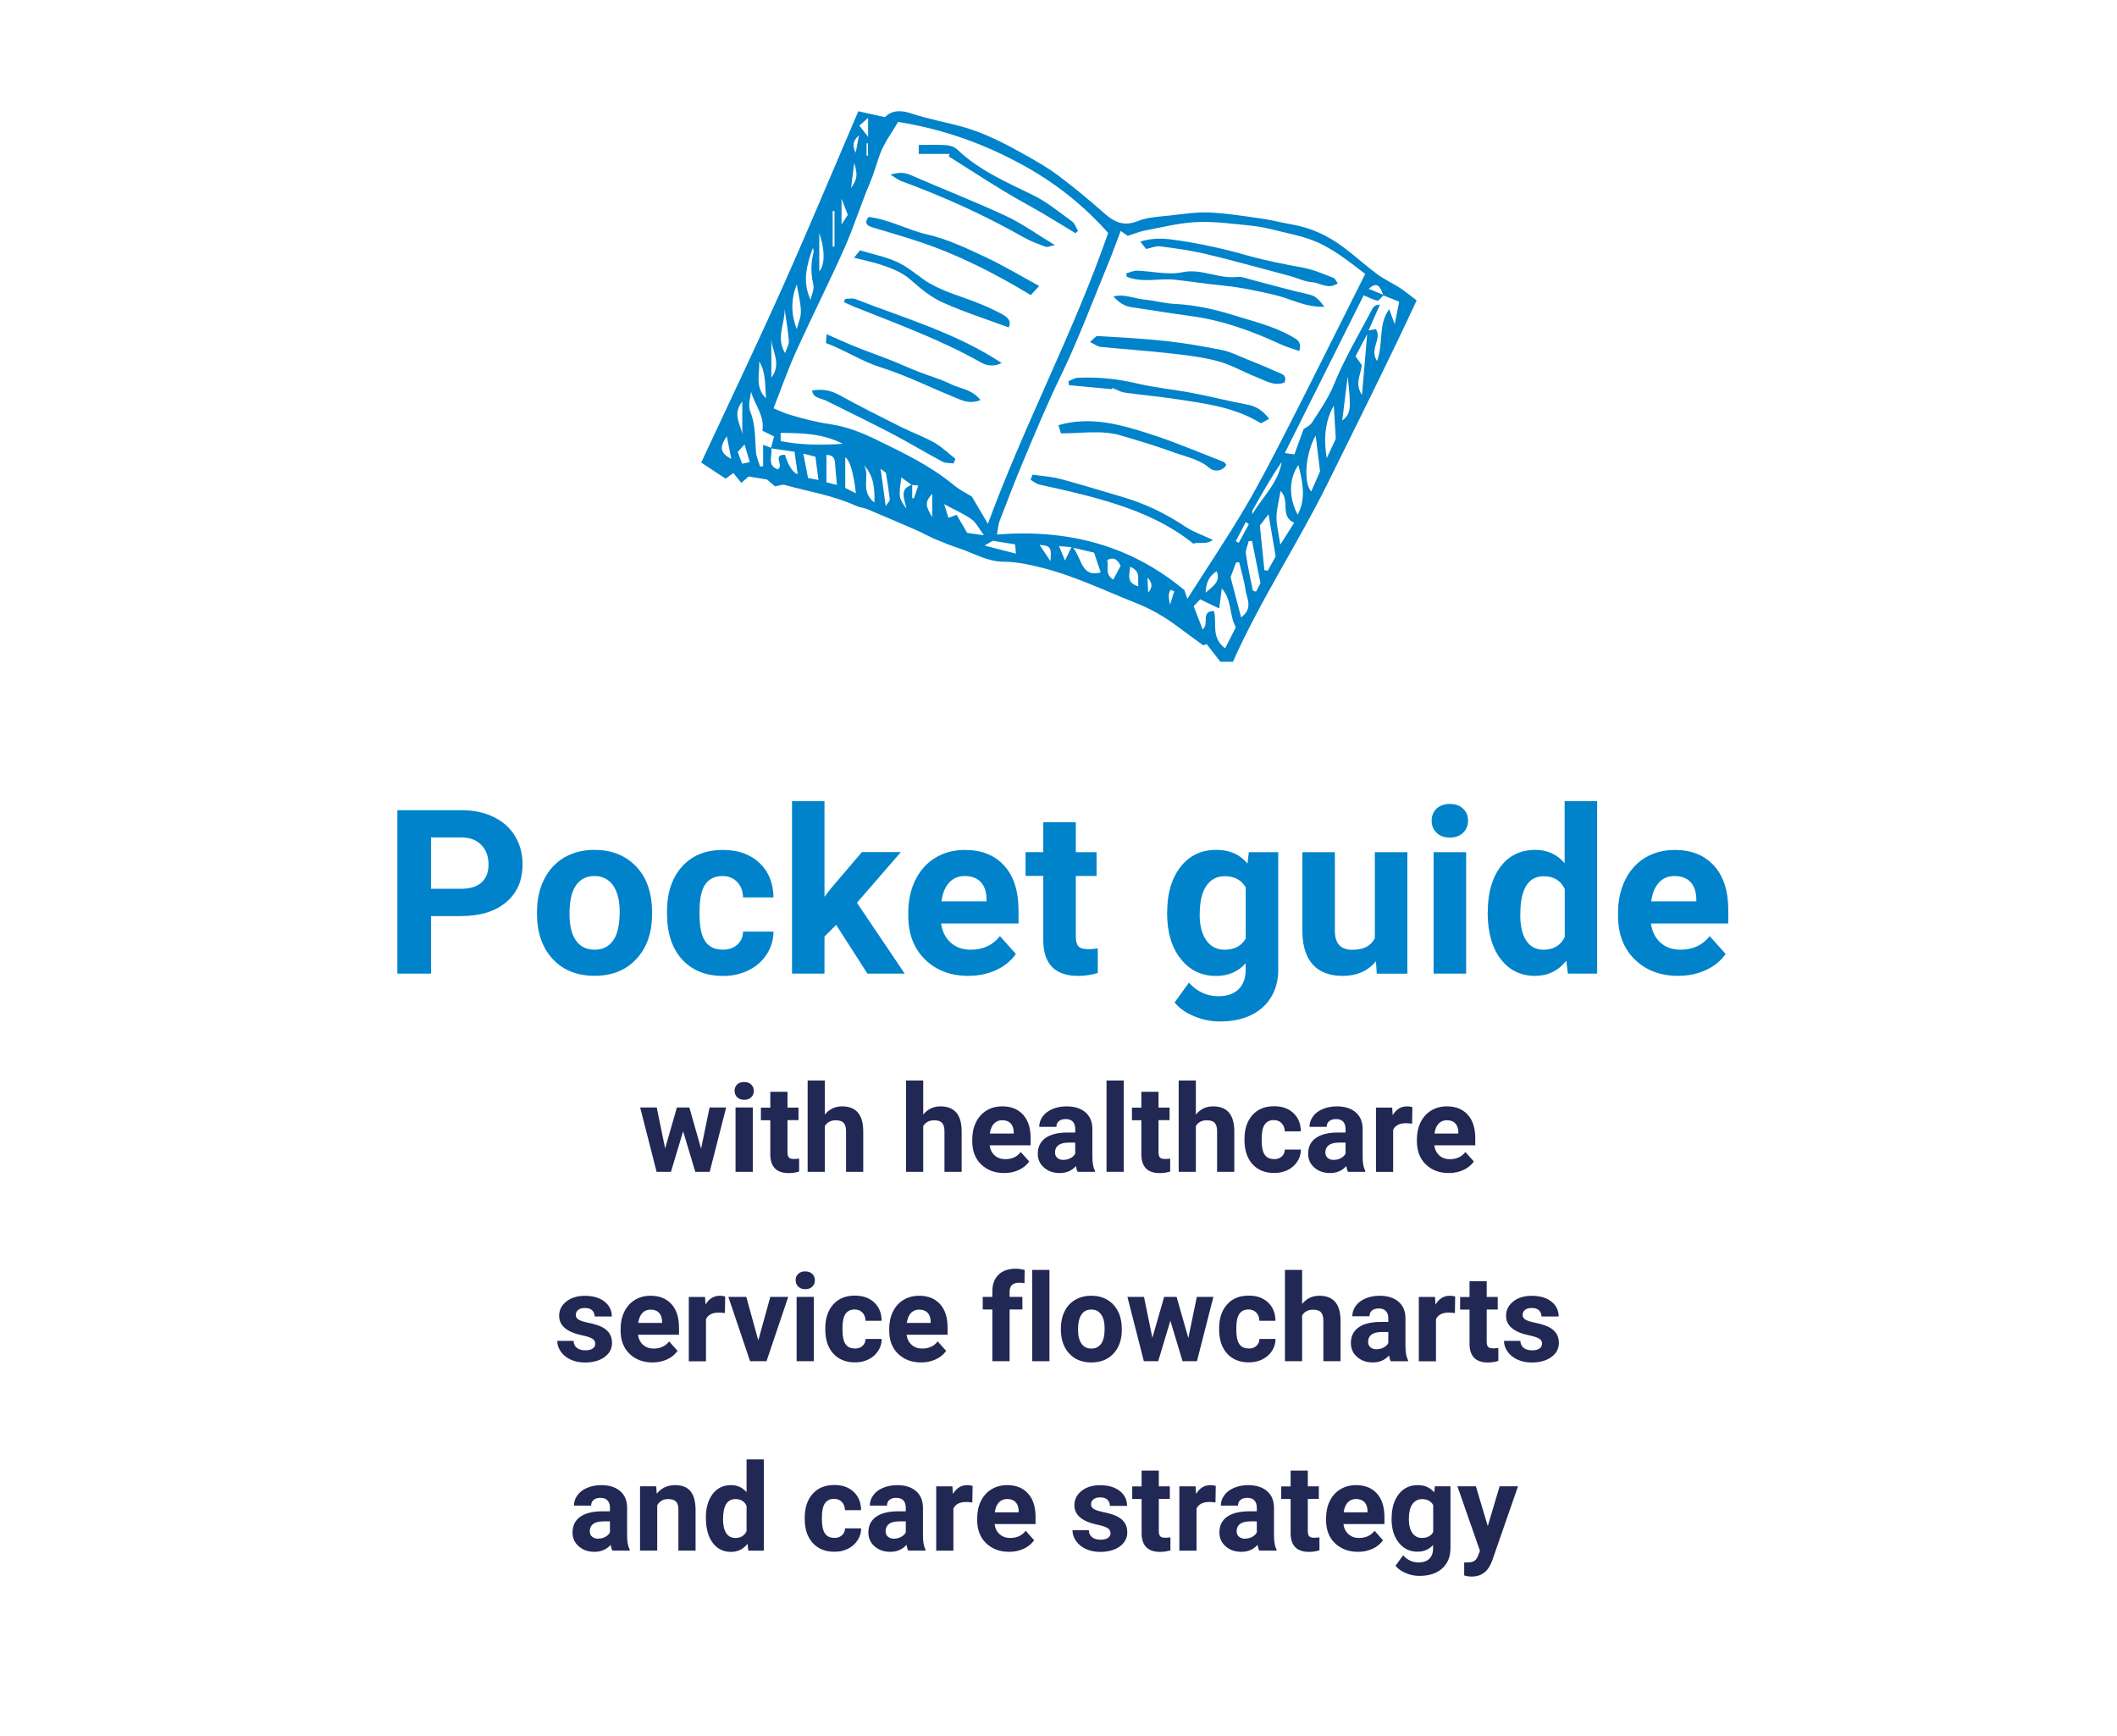 <?xml version="1.0" encoding="UTF-8"?><svg id="Layer_2" xmlns="http://www.w3.org/2000/svg" viewBox="0 0 313 256.7"><g id="Layer_2-2"><g id="Layer_1-2"><path d="m128.33,21.2h-.21v1.8h.21v-1.8Zm45.29,66.23c-.17-.08-.34-.15-.52-.23-.45.56-.29,1.24-.11,2.2.26-.83.44-1.4.62-1.97M126.51,22.58c.15-.78.3-1.56.5-2.58-.98.85-.98,1.67-.5,2.58m43.25,65.02c.67-.73.64-1.47-.11-2.2.04.77.07,1.41.11,2.2m14.88-10.09c-.15-.12-.29-.23-.44-.34-.49.95-.99,1.9-1.49,2.85.15.08.3.15.44.23.49-.91.99-1.82,1.48-2.73m-58.8-49.71c.94-1.39.99-1.91.47-3.74-.14,1.12-.28,2.25-.47,3.74m-1.41,5.38c.38-.59.65-1,.93-1.43-.27-.69-.51-1.31-.93-2.39v3.81h0Zm32.16,47.55c.32.77.54,1.31.88,2.13.4-.83.65-1.33.96-1.97-.64-.05-1.12-.09-1.84-.16m-28.23-63.31c-.68.6-.98.87-1.29,1.14.46.6.85,1.1,1.29,1.66v-2.8Zm26.96,65.53c.18-2.06,0-2.28-1.61-2.4.48.72.91,1.35,1.61,2.4m-32.2-46.49c.09,0,.18-.02.27-.02v-5.25h-.27v5.27Zm14.72,36.54c-1.07,1.16-1.05,1.76,0,3.44v-3.44Zm40.42,14.61c1.13-.99,2.25-1.61,1.64-3.17-1.05.68-1.58,1.57-1.64,3.17m-69.18-20.8c.26.69.45,1.2.66,1.74.41-.09.69-.15,1.12-.24-.25-.85-.47-1.59-.77-2.61-.44.49-.69.76-1,1.11m58.01,16.97c-.08,1.21-.63,2.35,1.21,2.89-.15-1.09.47-2.16-1.21-2.89m-57.34-19.6v-4.84c-1.51,1.88-.26,3.35,0,4.84m-1.63,3.66c-.21-1.08-.42-2.17-.66-3.36-1.11,1.63-1.03,2.46.66,3.36m13.01-27.73c.87-1.01.83-3.32,0-5.66v5.66Zm9.07,29.17c.26,1.9.47,3.48.75,5.53.42-.63.63-.81.61-.95-.16-1.3-.34-2.59-.56-3.88-.03-.17-.32-.29-.81-.7m-16.15-13.46c1.7-2.24-.13-4.13,0-6.05v6.05Zm51.64,27.8c-.54-1.05-1.1-1.28-1.99-.83.28.95-.4,2.1.91,2.89.4-.75.73-1.38,1.09-2.06m33.56-27.96c-.26,2.14-.53,4.28-.8,6.51,1.27-1.02,1.35-1.66.8-6.51m-83.25-10c.09,2.12-1.32,4.26.07,6.54.23-.7.6-1.26.56-1.79-.12-1.59-.41-3.16-.63-4.74m34.21,36.18c-.08-.81-.11-1.09-.13-1.38-1.15-.19-2.22-.36-3.3-.53-.31.18-.63.37-1.22.71,1.6.41,2.96.76,4.65,1.19m-36.96-22.96c-.15-1.84.02-3.75-.99-5.45.06,1.86-.66,3.82.99,5.45m16.03,15.41c.09-2.4-.22-4.13-1.59-5.57,1.09,1.55-.67,3.81,1.59,5.57m-11.47-25.66c.22-.88.63-1.76.6-2.63-.04-1.31-.39-2.62-.61-3.96-.85,2.14-.89,4.3,0,6.59m.97,18.42c.27,1.41.49,2.51.7,3.61.62.12,1.13.21,1.54.29-.15-1.19-.3-2.26-.45-3.44-.47-.12-.92-.23-1.78-.45m4.96,4.63c-.11-1.22-.21-2.22-.28-3.23-.05-.77-.35-1.22-1.27-1.21v4.04c.51.13,1.01.26,1.55.4m77.6-17.71c-.11,1.4-1.11,2.62.03,4.42.27-3.21.51-5.94.77-9.02-.66,1.27-1.17,2.23-1.72,3.29.32.45.65.91.92,1.3m-16.19,22.04c1.53-2.55,3.85-4.65,4.35-7.72-1.57,2.3-2.94,4.71-4.3,7.13-.09.16-.04.39-.05.59m-65.3-31.67c.15-.77.57-1.61.4-2.31-.39-1.62-.38-3.17.04-4.76.05-.2-.06-.43-.1-.65-.88,2.48-1.64,4.96-.34,7.71m6.7,28.6c-.37-3.12-.89-4.89-1.58-5.32v4.52c.52.26,1.01.5,1.58.79m70.95-8.07c-.11-1.88-.2-3.28-.3-4.89-1.24,2.18-1.55,4.73-1.04,7.77.49-1.05.98-2.11,1.34-2.88m-38.82,16.13c1.33,1.75,1.21,4.4,4.06,3.64-.35-1.05-.67-2.01-.98-2.92-.95-.22-1.79-.42-3.08-.73m-17.23-4.85c.6,1.02,1.07,1.83,1.55,2.66.74.1,1.43.2,2.47.34-.71-.95-1.12-1.84-1.82-2.35-1.09-.79-2.37-1.33-4.05-2.24.3.98.46,1.51.62,2.01.52-.19.8-.28,1.22-.43m43.67,3.85c-.16.01-.33.03-.49.04-.15.63-.49,1.29-.41,1.89.25,1.81.65,3.6,1.02,5.39,0,.07.24.09.48.18.25-.49.52-.99.65-1.25-.45-2.27-.85-4.26-1.25-6.25m6.75-3.87c1-1.92,1.03-3.81.11-7.35-1.42,2-1.46,4.79-.11,7.35m-2.53-3.51c-.24,1.46-.59,2.68-.6,3.92,0,1.19.32,2.38.56,4.02.84-1.33,1.43-2.27,2.05-3.24-2.18-.97-.55-3.31-2-4.69m5.83-2.91c-.21-1.72-.41-3.4-.65-5.32-1.58,2.87-1.79,7.05-.66,8.3.44-.99.9-2.05,1.31-2.98m-70.57-4.07c-2.88-1.52-5.99-1.6-9.18-1.62v1.21c3.05.62,6.1.6,9.18.41m58.9,25.66c1.84-1.37.81-2.81.64-4.1-.19-1.36-.61-2.69-.92-4.04-.16,0-.31.01-.47.02-.3.81-.6,1.61-.81,2.18.55,2.08,1.03,3.91,1.56,5.94m5.11-9c-.39-2.28-.72-4.27-1.06-6.25-.37.48-.76.99-1.28,1.66.22,2.14.45,4.37.67,6.6.16.03.33.06.49.09.44-.79.88-1.57,1.17-2.1m-7.47,13.58c.6-1.17,1.11-2.18,1.59-3.12-1.03-1.79-.51-3.99-2.08-5.74-.14,1.07-.24,1.88-.38,2.96-.97-.46-1.86-.89-2.82-1.35-.28.29-.64.67-.96,1.01.46,1.2.88,2.3,1.33,3.44,1.03-.77-.36-2.7,1.67-2.73.49,1.8-.5,3.91,1.66,5.53m-48.35-77.85c-.87,1.52-2.1,3.12-2.74,4.93-.49,1.38-.87,2.79-1.45,4.15-1.35,3.18-2.37,6.5-3.78,9.66-2.29,5.13-4.83,10.16-7.15,15.28-1.2,2.66-2.16,5.42-3.3,8.33.87.36,1.52.69,2.21.9,2.05.63,4.1,1.16,6.26,1.47,2.29.33,4.58,1.23,6.69,2.26,3.98,1.94,8.01,3.84,11.47,6.72.89.74,1.97,1.25,2.69,1.71.78,1.32,1.45,2.46,2.37,4.02,5.45-14.82,12.74-28.44,17.78-43-3.5-3.94-7.5-7.15-11.98-9.68-5.83-3.29-12.07-5.62-19.06-6.73m32.89,16.12c-.66,1.73-1.25,3.4-1.93,5.03-2.28,5.52-4.37,11.13-6.97,16.49-2,4.12-3.74,8.33-5.51,12.53-1.23,2.92-2.35,5.88-3.49,8.83-.2.51-.22,1.1-.39,1.99,10.33-.79,19.57,1.46,27.71,8.22,0,0,.12.37.44,1.29,3.04-4.77,5.91-9.04,8.52-13.46,2.31-3.92,4.38-7.99,6.45-12.04,3.79-7.43,7.5-14.91,11.33-22.53-2.51-1.91-4.92-3.89-7.86-5-1.63-.62-3.38-.96-5.08-1.38-1.22-.3-2.45-.6-3.69-.73-2.74-.27-5.51-.67-8.24-.56-2.57.11-5.13.77-7.68,1.25-.84.16-1.64.5-2.56.79-.22-.15-.57-.4-1.04-.72m38.82,9.52c-.51-1.63-1.09-1.93-2.16-.97.78.32,1.5.61,2.22.91-.31.29-.67.87-.92.83-.68-.11-1.33-.49-2.04-.78-3.86,7.72-7.72,15.45-11.66,23.32.51.07.85.12,1.42.2.43-1.19.85-2.34,1.35-3.72.29-.23.97-.53,1.3-1.06,1.14-1.79,2.39-3.57,3.18-5.52,1.53-3.76,3.58-7.23,5.47-10.8.29-.54.46-1.05,1.34-1.03-.58,1.32-1.12,2.53-1.68,3.81.48-.09.82-.15,1.09-.2.95,1.49-1.01,2.9.16,4.71,1-2.58.1-5.28,1.8-7.66.33.91.57,1.55.82,2.22.21-1.06.41-2.07.66-3.32-.77-.31-1.56-.62-2.34-.94m-90.49,22.55c.2,1.09-.7,2.56.93,3.17,1.03-.5-.85-2.17,1.07-2.16.58,1.72,1.21,2.68,1.9,2.87-.15-1.07-.3-2.14-.47-3.31-1.15-.17-2.32-.34-3.49-.51.15-.55.29-1.1.46-1.75-.62-.31-1.19-.59-1.72-.85.36-2.24-1.16-3.84-1.67-5.76-.17,1.02-.46,2.11-.12,2.94.8,1.96.68,3.97.84,5.98.06.73.4,1.43.61,2.15.15-.03.3-.05.45-.08v-3.14c.53.2.87.32,1.21.44m20.83,5.43v2.03h.25c.2-.58.4-1.16.65-1.89-.42-.04-.69-.06-.96-.08-.48-.34-.96-.69-1.55-1.11-.4,2.97-.4,3,.76,4.62-.16-.63-.25-.96-.32-1.29-.28-1.32-.02-1.82,1.17-2.28m74.58-27.22c-4.3,9.25-8.77,18.16-13.18,27.09-4.4,8.89-9.92,17.2-13.98,26.33h-1.86c-.64-.82-1.31-1.69-2.03-2.62-.24.09-.51.19-.51.19-1.33-.98-2.56-1.86-3.77-2.77-1.89-1.42-3.93-2.6-6.13-3.47-4.65-1.84-9.17-4.05-14.05-5.26-1.81-.45-3.68-.86-5.53-.86-2.43,0-4.39-1.25-6.54-1.96-1.26-.41-2.48-.91-3.7-1.42-.94-.4-1.84-.92-2.78-1.33-2.36-1.03-4.73-2.04-7.11-3.04-.54-.23-1.16-.26-1.68-.5-3.37-1.55-7.03-2.11-10.56-3.1-.38-.11-.86.11-1.45.21-.32-.27-.77-.65-1.2-1.02-.89-.15-1.76-.29-2.71-.44-.27.23-.62.54-1.08.94-.45-.55-.8-.99-1.17-1.45-.38.28-.74.54-1.14.83-1.26-.82-2.51-1.65-3.62-2.38,4.07-8.74,8.13-17.22,11.97-25.8,3.83-8.56,7.43-17.21,11.26-26.14,1.14.25,2.46.54,3.93.87,1.12-1.1,2.44-1.04,4-.52,2.38.79,4.86,1.24,7.28,1.89,3.29.89,6.3,2.44,9.25,4.1,1.74.97,3.49,1.96,5.08,3.15,2.35,1.76,4.61,3.63,6.81,5.58,1.5,1.33,2.9,2,4.99,1.16,1.51-.6,3.25-.65,4.91-.84,1.89-.21,3.82-.51,5.71-.42,2.58.12,5.16.54,7.73.91,1.45.21,2.88.59,4.33.84,2.9.48,5.48,1.7,7.8,3.45,1.66,1.25,3.2,2.66,4.87,3.9,1.06.79,2.29,1.34,3.41,2.06.74.48,1.41,1.05,2.46,1.84" fill="#0083ca"/><path d="m161.15,50.56c.58-.47.86-.89,1.12-.88,3.41.2,6.83.38,10.23.75,2.79.31,5.55.8,8.3,1.35,1.2.25,2.33.85,3.49,1.31,1.49.6,2.99,1.2,4.46,1.88.61.28,1.58.38,1.18,1.57-1.53.62-2.83-.27-4.17-.79-1.91-.75-3.72-1.82-5.69-2.35-2.34-.63-4.78-.9-7.19-1.17-3.39-.38-6.79-.61-10.19-.95-.4-.04-.77-.35-1.53-.72" fill="#0083ca"/><path d="m164.42,57.54c-2.12-.2-4.25-.39-6.37-.59-.03-.2-.05-.4-.08-.6.47-.17.93-.48,1.4-.5,2.91-.13,5.77.14,8.63.82,2.72.65,5.53.91,8.28,1.43,2.74.52,5.45,1.22,8.19,1.73,1.35.25,2.3.96,3.18,2.08-.42.24-.82.46-1.21.68-3.91-2.42-8.31-2.94-12.66-3.6-2.49-.38-5-.59-7.49-.95-.64-.09-1.24-.46-1.86-.69v.17" fill="#0083ca"/><path d="m192.13,51.9c-1-.35-1.9-.59-2.74-.98-4.22-1.94-8.54-3.54-13.18-4.17-3-.41-5.98-.9-8.98-1.34-.91-.14-1.87-.68-2.6-1.59,1.63-.4,3.07.33,4.53.47,1.54.15,3.06.57,4.6.65,2.98.15,5.84.79,8.67,1.67,2.94.92,5.95,1.63,8.67,3.2.7.4,1.35.69,1.02,2.09" fill="#0083ca"/><path d="m195.82,45.36c-2.95.08-5.09-1.25-7.42-1.77-2.45-.56-4.89-1.1-7.39-1.35-2.43-.24-4.85-.61-7.27-.88-2.38-.27-4.86.52-7.17-.46,0-.17-.03-.33-.04-.5.54-.13,1.08-.4,1.61-.38,2.23.07,4.55.68,6.67.23,2.86-.6,5.35,1.02,8.09.69.69-.08,1.44.24,2.15.42,2.85.73,5.67,1.55,8.54,2.19.93.21,1.39.71,2.23,1.81" fill="#0083ca"/><path d="m169.45,36.8c-.23-.29-.49-.61-.85-1.07,1.99-.67,3.87-.45,5.6-.19,3.48.52,6.95,1.29,10.33,2.26,2.71.77,5.44,1.27,8.2,1.79,1.5.28,2.94.93,4.39,1.48.28.1.44.51.67.81-1.4,1-2.55-.06-3.75-.15-1.14-.08-2.24-.64-3.38-.94-4.12-1.1-8.24-2.25-12.38-3.24-2.22-.53-4.5-.83-6.77-1.13-.62-.08-1.3.23-2.05.39" fill="#0083ca"/><path d="m152.67,70.18c1.37.2,2.78.28,4.11.63,3.05.81,6.06,1.76,9.09,2.64,3.35.97,6.44,2.45,9.34,4.39,1.19.79,2.59,1.27,4.11,1.99-1.02.76-2.02.24-2.9.54-3.42-2.75-7.29-4.5-11.39-5.83-3.71-1.2-7.5-2.05-11.3-2.88-.48-.11-.91-.47-1.36-.72.1-.26.2-.51.3-.77" fill="#0083ca"/><path d="m156.86,64.07c-.08-.28-.22-.73-.37-1.21,4.7-1.36,9.06-.12,13.34,1.24,3.77,1.2,7.42,2.77,11.12,4.2.12.05.19.23.36.44-.64,1.05-1.88.97-2.45.48-1.54-1.33-3.45-1.66-5.23-2.31-2.62-.95-5.28-1.76-7.96-2.54-2.85-.83-5.74-.28-8.83-.3" fill="#0083ca"/><path d="m128.41,32.07c3.16.4,5.75,1.93,8.66,2.59,2.95.67,5.78,2.02,8.55,3.31,2.74,1.28,5.34,2.85,8.02,4.31-.4.44-.77.84-1.24,1.35-5.27-3.19-10.83-6.04-16.79-7.99-2.17-.71-4.36-1.35-6.54-2-.86-.26-1.37-.62-.65-1.56" fill="#0083ca"/><path d="m141,68.52c-.56-.08-1.2-.02-1.67-.27-2.47-1.32-4.86-2.77-7.34-4.07-3.27-1.71-6.59-3.32-9.89-4.96-.76-.38-1.82-.32-2.05-1.47,1.43-.27,2.73-.07,4.06.66,2.97,1.65,6.01,3.17,9.05,4.69,1.65.82,3.4,1.45,5,2.35,1.12.63,2.07,1.58,3.1,2.39-.09.22-.18.45-.27.68" fill="#0083ca"/><path d="m140.43,22.75h-4.59v-1.32c1.36,0,2.7-.06,4.04.03.56.04,1.24.25,1.63.63,3.22,3.07,7.22,4.81,11.15,6.72,2.1,1.02,3.96,2.56,5.87,3.95.4.29.57.9.85,1.37-.12.12-.24.24-.37.35-1.59-.96-3.17-1.95-4.77-2.89-1.96-1.15-3.98-2.21-5.92-3.4-2.71-1.65-5.37-3.38-8.05-5.07.05-.12.11-.25.16-.37" fill="#0083ca"/><path d="m126.28,38.1c.53-.67.7-.89.86-1.09,1.87.56,3.76.94,5.47,1.71,1.43.64,2.68,1.71,3.98,2.62,2.21,1.55,4.78,2.22,7.25,3.17,1.44.55,2.87,1.16,4.23,1.89.74.4,1.59.99,1.06,2.01-3.3-1.23-6.59-2.27-9.73-3.68-1.71-.77-3.27-2.03-4.69-3.3-1.33-1.19-2.89-1.77-4.49-2.3-1.17-.39-2.38-.63-3.94-1.02" fill="#0083ca"/><path d="m144.96,59.15c-1.68.66-2.82,0-3.97-.47-3.61-1.47-7.13-3.23-10.83-4.39-2.87-.91-5.29-2.57-8.04-3.57.03-.44.05-.73.09-1.31,1.58.69,3,1.34,4.44,1.92,1.57.63,3.17,1.18,4.74,1.8,1.51.6,2.98,1.27,4.49,1.86,1.57.62,3.22,1.06,4.72,1.81,1.39.69,3.15.76,4.36,2.35" fill="#0083ca"/><path d="m131.66,25.82c1.36-.4,2.12-.31,3,.07,4.65,2.03,9.38,3.86,13.98,6,2.43,1.12,4.63,2.73,7.33,4.35-.76.15-1.1.33-1.34.25-1.1-.41-2.23-.8-3.24-1.38-5.83-3.31-11.91-6.06-18.2-8.36-.39-.14-.73-.44-1.53-.93" fill="#0083ca"/><path d="m124.95,44.19c.51,0,1.07-.15,1.5.02,7.25,2.84,14.82,4.96,21.66,9.47-1.22.54-2.14.43-3.09-.1-5.9-3.33-12.26-5.65-18.53-8.15-.58-.23-1.13-.5-1.7-.75.05-.16.1-.33.15-.49" fill="#0083ca"/><rect width="313" height="256.7" fill="none"/></g><path d="m63.73,135.43v8.52h-4.98v-24.17h9.43c1.81,0,3.41.33,4.79,1s2.44,1.61,3.18,2.83c.74,1.22,1.11,2.61,1.11,4.18,0,2.37-.81,4.24-2.43,5.6-1.62,1.37-3.87,2.05-6.73,2.05h-4.37Zm0-4.03h4.45c1.32,0,2.32-.31,3.01-.93.69-.62,1.04-1.5,1.04-2.66s-.35-2.14-1.05-2.87-1.66-1.11-2.89-1.13h-4.57v7.59Z" fill="#0083ca"/><path d="m79.4,134.8c0-1.78.34-3.37,1.03-4.76.69-1.39,1.67-2.47,2.96-3.24,1.29-.76,2.79-1.15,4.49-1.15,2.42,0,4.4.74,5.94,2.22,1.53,1.48,2.39,3.5,2.56,6.04l.03,1.23c0,2.76-.77,4.97-2.31,6.63-1.54,1.67-3.6,2.5-6.19,2.5s-4.66-.83-6.2-2.49-2.32-3.92-2.32-6.77v-.22Zm4.8.34c0,1.71.32,3.01.96,3.92.64.9,1.56,1.35,2.76,1.35s2.07-.45,2.72-1.34c.65-.89.98-2.32.98-4.28,0-1.67-.33-2.97-.98-3.89-.65-.92-1.57-1.38-2.76-1.38s-2.08.46-2.72,1.37c-.64.91-.96,2.33-.96,4.25Z" fill="#0083ca"/><path d="m106.84,140.41c.89,0,1.6-.24,2.16-.73.55-.49.84-1.13.86-1.94h4.5c-.01,1.22-.34,2.33-1,3.35-.65,1.01-1.55,1.8-2.68,2.36-1.13.56-2.39.84-3.76.84-2.57,0-4.59-.82-6.08-2.45-1.48-1.63-2.22-3.89-2.22-6.77v-.32c0-2.77.74-4.97,2.21-6.62,1.47-1.65,3.49-2.47,6.06-2.47,2.25,0,4.05.64,5.4,1.92,1.36,1.28,2.04,2.98,2.07,5.1h-4.5c-.02-.93-.31-1.69-.86-2.28-.55-.58-1.28-.88-2.19-.88-1.12,0-1.96.41-2.53,1.22-.57.81-.85,2.14-.85,3.96v.5c0,1.85.28,3.18.85,3.99.56.81,1.42,1.21,2.57,1.21Z" fill="#0083ca"/><path d="m123.63,136.74l-1.73,1.73v5.48h-4.8v-25.5h4.8v14.13l.93-1.2,4.6-5.4h5.76l-6.49,7.49,7.06,10.48h-5.51l-4.62-7.21Z" fill="#0083ca"/><path d="m143.2,144.28c-2.63,0-4.78-.81-6.43-2.42-1.65-1.62-2.48-3.77-2.48-6.46v-.46c0-1.8.35-3.42,1.05-4.84s1.69-2.52,2.96-3.29c1.28-.77,2.74-1.15,4.37-1.15,2.46,0,4.39.77,5.8,2.32s2.12,3.75,2.12,6.59v1.96h-11.44c.15,1.17.62,2.11,1.4,2.82.78.71,1.77,1.06,2.96,1.06,1.85,0,3.29-.67,4.33-2.01l2.36,2.64c-.72,1.02-1.69,1.81-2.92,2.38-1.23.57-2.59.85-4.08.85Zm-.55-14.76c-.95,0-1.72.32-2.32.97-.59.64-.97,1.57-1.14,2.77h6.67v-.38c-.02-1.07-.31-1.89-.86-2.48-.55-.58-1.34-.88-2.36-.88Z" fill="#0083ca"/><path d="m159.06,121.57v4.42h3.07v3.52h-3.07v8.96c0,.66.13,1.14.38,1.43.25.29.74.43,1.46.43.53,0,1-.04,1.41-.12v3.64c-.94.29-1.91.43-2.91.43-3.36,0-5.08-1.7-5.15-5.1v-9.68h-2.62v-3.52h2.62v-4.42h4.8Z" fill="#0083ca"/><path d="m172.57,134.83c0-2.76.66-4.97,1.97-6.66s3.08-2.52,5.3-2.52c1.97,0,3.5.68,4.6,2.03l.2-1.69h4.35v17.36c0,1.57-.36,2.94-1.07,4.1s-1.72,2.05-3.01,2.66-2.81.91-4.55.91c-1.32,0-2.6-.26-3.85-.79-1.25-.53-2.2-1.2-2.84-2.03l2.12-2.92c1.2,1.34,2.65,2.01,4.35,2.01,1.27,0,2.26-.34,2.97-1.02s1.06-1.65,1.06-2.9v-.96c-1.11,1.25-2.56,1.88-4.37,1.88-2.16,0-3.9-.84-5.24-2.53-1.33-1.69-2-3.93-2-6.72v-.2Zm4.8.36c0,1.63.33,2.91.98,3.83.65.92,1.55,1.39,2.69,1.39,1.46,0,2.51-.55,3.14-1.65v-7.57c-.64-1.1-1.68-1.65-3.1-1.65-1.15,0-2.06.47-2.71,1.41-.66.94-.99,2.35-.99,4.22Z" fill="#0083ca"/><path d="m203.43,142.12c-1.18,1.44-2.82,2.16-4.91,2.16-1.93,0-3.39-.55-4.41-1.66-1.01-1.11-1.53-2.73-1.55-4.86v-11.77h4.8v11.62c0,1.87.85,2.81,2.56,2.81s2.75-.56,3.35-1.7v-12.73h4.81v17.96h-4.52l-.13-1.83Z" fill="#0083ca"/><path d="m211.67,121.34c0-.72.24-1.31.72-1.78.48-.46,1.14-.7,1.97-.7s1.47.23,1.96.7.73,1.06.73,1.78-.25,1.33-.74,1.79c-.49.46-1.14.7-1.95.7s-1.46-.23-1.95-.7c-.49-.46-.74-1.06-.74-1.79Zm5.1,22.61h-4.81v-17.96h4.81v17.96Z" fill="#0083ca"/><path d="m219.97,134.83c0-2.8.63-5.03,1.88-6.69,1.26-1.66,2.97-2.49,5.15-2.49,1.75,0,3.19.65,4.33,1.96v-9.16h4.81v25.5h-4.33l-.23-1.91c-1.2,1.49-2.73,2.24-4.62,2.24-2.11,0-3.81-.83-5.09-2.5-1.28-1.67-1.92-3.98-1.92-6.95Zm4.8.36c0,1.69.29,2.98.88,3.87.59.9,1.44,1.35,2.56,1.35,1.48,0,2.53-.63,3.14-1.88v-7.1c-.6-1.25-1.63-1.88-3.1-1.88-2.31,0-3.47,1.88-3.47,5.64Z" fill="#0083ca"/><path d="m248.14,144.28c-2.63,0-4.78-.81-6.43-2.42-1.66-1.62-2.48-3.77-2.48-6.46v-.46c0-1.8.35-3.42,1.05-4.84s1.68-2.52,2.96-3.29c1.28-.77,2.74-1.15,4.37-1.15,2.46,0,4.39.77,5.8,2.32,1.41,1.55,2.12,3.75,2.12,6.59v1.96h-11.44c.16,1.17.62,2.11,1.4,2.82.78.71,1.77,1.06,2.96,1.06,1.85,0,3.29-.67,4.33-2.01l2.36,2.64c-.72,1.02-1.69,1.81-2.92,2.38-1.23.57-2.59.85-4.08.85Zm-.55-14.76c-.95,0-1.72.32-2.32.97-.59.64-.97,1.57-1.14,2.77h6.67v-.38c-.02-1.07-.31-1.89-.86-2.48-.55-.58-1.34-.88-2.36-.88Z" fill="#0083ca"/><path d="m103.66,169.8l1.25-6.06h2.45l-2.43,9.51h-2.13l-1.8-5.99-1.8,5.99h-2.12l-2.43-9.51h2.45l1.24,6.05,1.74-6.05h1.84l1.73,6.06Z" fill="#222854"/><path d="m108.6,161.28c0-.38.13-.69.38-.94s.6-.37,1.04-.37.78.12,1.04.37.39.56.39.94-.13.7-.39.95-.6.37-1.03.37-.77-.12-1.03-.37-.39-.56-.39-.95Zm2.7,11.97h-2.55v-9.51h2.55v9.51Z" fill="#222854"/><path d="m116.43,161.41v2.34h1.63v1.86h-1.63v4.75c0,.35.07.6.2.76s.39.23.77.23c.28,0,.53-.02.75-.06v1.92c-.5.15-1.01.23-1.54.23-1.78,0-2.69-.9-2.72-2.7v-5.12h-1.39v-1.86h1.39v-2.34h2.54Z" fill="#222854"/><path d="m121.95,164.78c.67-.81,1.52-1.21,2.54-1.21,2.06,0,3.11,1.2,3.14,3.59v6.09h-2.54v-6.02c0-.54-.12-.95-.35-1.21s-.62-.39-1.17-.39c-.74,0-1.28.29-1.62.86v6.76h-2.54v-13.5h2.54v5.03Z" fill="#222854"/><path d="m136.5,164.78c.67-.81,1.52-1.21,2.54-1.21,2.06,0,3.11,1.2,3.14,3.59v6.09h-2.54v-6.02c0-.54-.12-.95-.35-1.21s-.62-.39-1.17-.39c-.74,0-1.28.29-1.62.86v6.76h-2.54v-13.5h2.54v5.03Z" fill="#222854"/><path d="m148.47,173.43c-1.39,0-2.53-.43-3.41-1.28s-1.31-2-1.31-3.42v-.25c0-.96.18-1.81.55-2.56s.89-1.33,1.57-1.74,1.45-.61,2.32-.61c1.3,0,2.32.41,3.07,1.23s1.12,1.98,1.12,3.49v1.04h-6.06c.08.62.33,1.12.74,1.49s.94.56,1.57.56c.98,0,1.74-.35,2.29-1.06l1.25,1.4c-.38.54-.9.96-1.55,1.26s-1.37.45-2.16.45Zm-.29-7.81c-.5,0-.91.17-1.23.51-.31.34-.51.83-.6,1.46h3.53v-.2c-.01-.56-.16-1-.46-1.31-.29-.31-.71-.46-1.25-.46Z" fill="#222854"/><path d="m159.33,173.25c-.12-.23-.2-.51-.25-.85-.62.69-1.42,1.03-2.4,1.03-.93,0-1.7-.27-2.32-.81s-.92-1.22-.92-2.04c0-1.01.37-1.78,1.12-2.32s1.83-.81,3.24-.82h1.17v-.54c0-.44-.11-.79-.34-1.05s-.58-.4-1.07-.4c-.43,0-.76.1-1.01.31s-.36.49-.36.84h-2.54c0-.55.17-1.06.51-1.53s.82-.84,1.44-1.1,1.32-.4,2.09-.4c1.17,0,2.1.29,2.79.88s1.03,1.42,1.03,2.48v4.12c0,.9.13,1.58.38,2.05v.15h-2.57Zm-2.1-1.77c.38,0,.72-.08,1.04-.25s.55-.39.7-.67v-1.63h-.95c-1.27,0-1.95.44-2.03,1.32v.15c0,.32.1.58.33.78s.53.31.91.31Z" fill="#222854"/><path d="m166.15,173.25h-2.55v-13.5h2.55v13.5Z" fill="#222854"/><path d="m171.29,161.41v2.34h1.63v1.86h-1.63v4.75c0,.35.07.6.2.76s.39.23.77.23c.28,0,.53-.02.75-.06v1.92c-.5.15-1.01.23-1.54.23-1.78,0-2.69-.9-2.72-2.7v-5.12h-1.39v-1.86h1.39v-2.34h2.54Z" fill="#222854"/><path d="m176.81,164.78c.67-.81,1.52-1.21,2.54-1.21,2.06,0,3.11,1.2,3.14,3.59v6.09h-2.54v-6.02c0-.54-.12-.95-.35-1.21s-.62-.39-1.17-.39c-.74,0-1.28.29-1.62.86v6.76h-2.54v-13.5h2.54v5.03Z" fill="#222854"/><path d="m188.36,171.38c.47,0,.85-.13,1.14-.39s.45-.6.46-1.03h2.38c0,.64-.18,1.24-.53,1.77s-.82.95-1.42,1.25-1.26.44-1.99.44c-1.36,0-2.43-.43-3.22-1.3s-1.18-2.06-1.18-3.58v-.17c0-1.46.39-2.63,1.17-3.51s1.85-1.31,3.21-1.31c1.19,0,2.14.34,2.86,1.02s1.08,1.58,1.09,2.7h-2.38c-.01-.49-.16-.9-.46-1.21-.29-.31-.68-.46-1.16-.46-.59,0-1.04.22-1.34.65-.3.43-.45,1.13-.45,2.1v.26c0,.98.15,1.68.45,2.11.3.43.75.64,1.36.64Z" fill="#222854"/><path d="m199.3,173.25c-.12-.23-.2-.51-.25-.85-.62.69-1.42,1.03-2.4,1.03-.93,0-1.7-.27-2.32-.81s-.92-1.22-.92-2.04c0-1.01.37-1.78,1.12-2.32s1.83-.81,3.24-.82h1.17v-.54c0-.44-.11-.79-.34-1.05s-.58-.4-1.07-.4c-.43,0-.76.1-1.01.31s-.37.49-.37.84h-2.54c0-.55.17-1.06.51-1.53s.82-.84,1.44-1.1,1.32-.4,2.09-.4c1.17,0,2.1.29,2.79.88s1.03,1.42,1.03,2.48v4.12c0,.9.13,1.58.38,2.05v.15h-2.57Zm-2.1-1.77c.38,0,.72-.08,1.04-.25s.55-.39.7-.67v-1.63h-.95c-1.27,0-1.95.44-2.03,1.32v.15c0,.32.1.58.33.78s.53.31.91.31Z" fill="#222854"/><path d="m208.78,166.13c-.35-.05-.65-.07-.91-.07-.96,0-1.59.33-1.89.98v6.22h-2.54v-9.51h2.4l.07,1.13c.51-.87,1.21-1.31,2.12-1.31.28,0,.54.04.79.11l-.04,2.44Z" fill="#222854"/><path d="m214.21,173.43c-1.39,0-2.53-.43-3.41-1.28-.88-.86-1.31-2-1.31-3.42v-.25c0-.96.18-1.81.55-2.56s.89-1.33,1.57-1.74c.68-.41,1.45-.61,2.32-.61,1.3,0,2.33.41,3.07,1.23.75.82,1.12,1.98,1.12,3.49v1.04h-6.06c.08.62.33,1.12.74,1.49.41.38.94.56,1.57.56.98,0,1.74-.35,2.29-1.06l1.25,1.4c-.38.54-.9.96-1.55,1.26s-1.37.45-2.16.45Zm-.29-7.81c-.5,0-.91.17-1.23.51-.31.34-.51.83-.6,1.46h3.53v-.2c-.01-.56-.16-1-.46-1.31-.29-.31-.71-.46-1.25-.46Z" fill="#222854"/><path d="m88,198.63c0-.31-.15-.55-.46-.73s-.8-.34-1.48-.48c-2.26-.47-3.39-1.44-3.39-2.88,0-.84.35-1.55,1.05-2.11s1.62-.85,2.75-.85c1.21,0,2.17.28,2.9.85s1.09,1.31,1.09,2.21h-2.54c0-.36-.12-.66-.35-.9s-.6-.36-1.1-.36c-.43,0-.76.1-.99.29s-.35.44-.35.74c0,.28.13.51.4.68s.72.32,1.35.45,1.17.27,1.6.43c1.34.49,2.01,1.34,2.01,2.56,0,.87-.37,1.57-1.12,2.11s-1.71.8-2.88.8c-.8,0-1.5-.14-2.12-.43s-1.1-.67-1.45-1.17-.53-1.03-.53-1.6h2.41c.02.45.19.8.5,1.04s.73.36,1.25.36c.49,0,.85-.09,1.1-.28s.37-.43.37-.73Z" fill="#222854"/><path d="m96.48,201.43c-1.39,0-2.53-.43-3.41-1.28s-1.31-2-1.31-3.42v-.25c0-.96.18-1.81.55-2.56s.89-1.33,1.57-1.74,1.45-.61,2.32-.61c1.3,0,2.32.41,3.07,1.23s1.12,1.98,1.12,3.49v1.04h-6.06c.08.62.33,1.12.74,1.49s.94.56,1.57.56c.98,0,1.74-.35,2.29-1.06l1.25,1.4c-.38.54-.9.96-1.55,1.26s-1.37.45-2.16.45Zm-.29-7.81c-.5,0-.91.17-1.23.51-.31.34-.51.83-.6,1.46h3.53v-.2c-.01-.56-.16-1-.46-1.31-.29-.31-.71-.46-1.25-.46Z" fill="#222854"/><path d="m107.18,194.13c-.35-.05-.65-.07-.91-.07-.96,0-1.59.33-1.89.98v6.22h-2.54v-9.51h2.4l.07,1.13c.51-.87,1.22-1.31,2.12-1.31.28,0,.54.04.79.11l-.04,2.44Z" fill="#222854"/><path d="m112.12,198.15l1.77-6.41h2.65l-3.21,9.51h-2.43l-3.21-9.51h2.65l1.77,6.41Z" fill="#222854"/><path d="m117.63,189.28c0-.38.13-.69.38-.94s.6-.37,1.04-.37.78.12,1.04.37.39.56.39.94-.13.7-.39.95-.6.37-1.03.37-.77-.12-1.03-.37-.39-.56-.39-.95Zm2.7,11.97h-2.55v-9.51h2.55v9.51Z" fill="#222854"/><path d="m126.38,199.38c.47,0,.85-.13,1.14-.39s.45-.6.46-1.03h2.38c0,.64-.18,1.24-.53,1.77s-.82.95-1.42,1.25-1.26.44-1.99.44c-1.36,0-2.43-.43-3.22-1.3s-1.18-2.06-1.18-3.58v-.17c0-1.46.39-2.63,1.17-3.51s1.85-1.31,3.21-1.31c1.19,0,2.14.34,2.86,1.02s1.08,1.58,1.09,2.7h-2.38c-.01-.49-.16-.9-.46-1.21-.29-.31-.68-.46-1.16-.46-.59,0-1.04.22-1.34.65-.3.43-.45,1.13-.45,2.1v.26c0,.98.15,1.68.45,2.11.3.43.75.64,1.36.64Z" fill="#222854"/><path d="m136.19,201.43c-1.39,0-2.53-.43-3.41-1.28s-1.31-2-1.31-3.42v-.25c0-.96.18-1.81.55-2.56s.89-1.33,1.57-1.74,1.45-.61,2.32-.61c1.3,0,2.32.41,3.07,1.23s1.12,1.98,1.12,3.49v1.04h-6.06c.08.62.33,1.12.74,1.49s.94.56,1.57.56c.98,0,1.74-.35,2.29-1.06l1.25,1.4c-.38.54-.9.96-1.55,1.26s-1.37.45-2.16.45Zm-.29-7.81c-.5,0-.91.17-1.23.51-.31.34-.51.83-.6,1.46h3.53v-.2c-.01-.56-.16-1-.46-1.31-.29-.31-.71-.46-1.25-.46Z" fill="#222854"/><path d="m146.72,201.25v-7.65h-1.42v-1.86h1.42v-.81c0-1.07.31-1.89.92-2.48s1.47-.88,2.57-.88c.35,0,.78.06,1.29.18l-.03,1.97c-.21-.05-.47-.08-.77-.08-.96,0-1.43.45-1.43,1.34v.76h1.89v1.86h-1.89v7.65h-2.55Z" fill="#222854"/><path d="m155.16,201.25h-2.55v-13.5h2.55v13.5Z" fill="#222854"/><path d="m156.85,196.41c0-.94.18-1.78.54-2.52s.89-1.31,1.57-1.71,1.48-.61,2.38-.61c1.28,0,2.33.39,3.14,1.18s1.26,1.85,1.36,3.2l.02.65c0,1.46-.41,2.63-1.22,3.51s-1.91,1.32-3.28,1.32-2.47-.44-3.28-1.32-1.23-2.07-1.23-3.59v-.11Zm2.54.18c0,.9.17,1.59.51,2.07.34.48.83.72,1.46.72s1.1-.24,1.44-.71c.35-.47.52-1.23.52-2.27,0-.89-.17-1.57-.52-2.06-.35-.49-.83-.73-1.46-.73s-1.1.24-1.44.73-.51,1.23-.51,2.25Z" fill="#222854"/><path d="m175.7,197.8l1.25-6.06h2.45l-2.43,9.51h-2.13l-1.8-5.99-1.8,5.99h-2.12l-2.43-9.51h2.45l1.24,6.05,1.74-6.05h1.84l1.73,6.06Z" fill="#222854"/><path d="m184.61,199.38c.47,0,.85-.13,1.14-.39s.45-.6.46-1.03h2.38c0,.64-.18,1.24-.53,1.77s-.82.95-1.42,1.25-1.26.44-1.99.44c-1.36,0-2.43-.43-3.22-1.3s-1.18-2.06-1.18-3.58v-.17c0-1.46.39-2.63,1.17-3.51s1.85-1.31,3.21-1.31c1.19,0,2.14.34,2.86,1.02s1.08,1.58,1.09,2.7h-2.38c-.01-.49-.16-.9-.46-1.21-.29-.31-.68-.46-1.16-.46-.59,0-1.04.22-1.34.65-.3.43-.45,1.13-.45,2.1v.26c0,.98.15,1.68.45,2.11.3.43.75.64,1.36.64Z" fill="#222854"/><path d="m192.52,192.78c.67-.81,1.52-1.21,2.54-1.21,2.06,0,3.11,1.2,3.14,3.59v6.09h-2.54v-6.02c0-.54-.12-.95-.35-1.21s-.62-.39-1.17-.39c-.74,0-1.28.29-1.62.86v6.76h-2.54v-13.5h2.54v5.03Z" fill="#222854"/><path d="m205.62,201.25c-.12-.23-.2-.51-.25-.85-.62.69-1.42,1.03-2.4,1.03-.93,0-1.7-.27-2.32-.81s-.92-1.22-.92-2.04c0-1.01.37-1.78,1.12-2.32s1.83-.81,3.24-.82h1.17v-.54c0-.44-.11-.79-.34-1.05s-.58-.4-1.07-.4c-.43,0-.76.1-1.01.31s-.36.49-.36.84h-2.54c0-.55.17-1.06.51-1.53s.82-.84,1.44-1.1,1.32-.4,2.09-.4c1.17,0,2.1.29,2.79.88.69.59,1.03,1.42,1.03,2.48v4.12c0,.9.13,1.58.38,2.05v.15h-2.57Zm-2.1-1.77c.38,0,.72-.08,1.04-.25s.55-.39.7-.67v-1.63h-.95c-1.27,0-1.95.44-2.03,1.32v.15c0,.32.1.58.33.78s.53.31.91.31Z" fill="#222854"/><path d="m215.11,194.13c-.35-.05-.65-.07-.91-.07-.96,0-1.59.33-1.89.98v6.22h-2.54v-9.51h2.4l.07,1.13c.51-.87,1.22-1.31,2.12-1.31.28,0,.54.04.79.11l-.04,2.44Z" fill="#222854"/><path d="m219.81,189.41v2.34h1.63v1.86h-1.63v4.75c0,.35.07.6.2.76s.39.23.77.23c.28,0,.53-.02.75-.06v1.92c-.5.15-1.01.23-1.54.23-1.78,0-2.69-.9-2.72-2.7v-5.12h-1.39v-1.86h1.39v-2.34h2.54Z" fill="#222854"/><path d="m228,198.63c0-.31-.15-.55-.46-.73-.31-.18-.8-.34-1.48-.48-2.26-.47-3.39-1.44-3.39-2.88,0-.84.35-1.55,1.05-2.11.7-.57,1.62-.85,2.75-.85,1.21,0,2.17.28,2.9.85.72.57,1.08,1.31,1.08,2.21h-2.54c0-.36-.12-.66-.35-.9s-.6-.36-1.1-.36c-.43,0-.76.1-.99.29s-.35.44-.35.74c0,.28.13.51.4.68.27.17.72.32,1.35.45s1.17.27,1.6.43c1.34.49,2.01,1.34,2.01,2.56,0,.87-.37,1.57-1.12,2.11s-1.71.8-2.88.8c-.8,0-1.5-.14-2.12-.43-.62-.28-1.1-.67-1.46-1.17s-.53-1.03-.53-1.6h2.41c.02.45.19.8.5,1.04s.73.36,1.25.36c.49,0,.85-.09,1.1-.28s.37-.43.37-.73Z" fill="#222854"/><path d="m90.54,229.25c-.12-.23-.2-.51-.25-.85-.62.69-1.42,1.03-2.4,1.03-.93,0-1.7-.27-2.32-.81s-.92-1.22-.92-2.04c0-1.01.37-1.78,1.12-2.32s1.83-.81,3.24-.82h1.17v-.54c0-.44-.11-.79-.34-1.05s-.58-.4-1.07-.4c-.43,0-.76.1-1.01.31s-.36.49-.36.84h-2.54c0-.55.17-1.06.51-1.53s.82-.84,1.44-1.1,1.32-.4,2.09-.4c1.17,0,2.1.29,2.79.88s1.03,1.42,1.03,2.48v4.12c0,.9.13,1.58.38,2.05v.15h-2.57Zm-2.1-1.77c.38,0,.72-.08,1.04-.25s.55-.39.7-.67v-1.63h-.95c-1.27,0-1.95.44-2.03,1.32v.15c0,.32.1.58.33.78s.53.31.91.31Z" fill="#222854"/><path d="m97.02,219.74l.08,1.1c.68-.85,1.59-1.27,2.73-1.27,1.01,0,1.76.3,2.25.89s.74,1.48.76,2.65v6.14h-2.54v-6.08c0-.54-.12-.93-.35-1.17s-.62-.37-1.17-.37c-.71,0-1.25.3-1.61.91v6.71h-2.54v-9.51h2.39Z" fill="#222854"/><path d="m104.36,224.43c0-1.48.33-2.66,1-3.54s1.57-1.32,2.73-1.32c.93,0,1.69.35,2.29,1.04v-4.85h2.55v13.5h-2.29l-.12-1.01c-.63.79-1.45,1.19-2.44,1.19-1.12,0-2.02-.44-2.69-1.32s-1.02-2.11-1.02-3.68Zm2.54.19c0,.89.16,1.58.47,2.05s.76.71,1.35.71c.79,0,1.34-.33,1.66-.99v-3.76c-.32-.66-.86-1-1.64-1-1.22,0-1.84,1-1.84,2.98Z" fill="#222854"/><path d="m123.34,227.38c.47,0,.85-.13,1.14-.39s.45-.6.46-1.03h2.38c0,.64-.18,1.24-.53,1.77s-.82.95-1.42,1.25-1.26.44-1.99.44c-1.36,0-2.43-.43-3.22-1.3s-1.18-2.06-1.18-3.58v-.17c0-1.46.39-2.63,1.17-3.51s1.85-1.31,3.21-1.31c1.19,0,2.14.34,2.86,1.02s1.08,1.58,1.09,2.7h-2.38c-.01-.49-.16-.9-.46-1.21-.29-.31-.68-.46-1.16-.46-.59,0-1.04.22-1.34.65-.3.43-.45,1.13-.45,2.1v.26c0,.98.15,1.68.45,2.11.3.43.75.64,1.36.64Z" fill="#222854"/><path d="m134.28,229.25c-.12-.23-.2-.51-.25-.85-.62.69-1.42,1.03-2.4,1.03-.93,0-1.7-.27-2.32-.81s-.92-1.22-.92-2.04c0-1.01.37-1.78,1.12-2.32s1.83-.81,3.24-.82h1.17v-.54c0-.44-.11-.79-.34-1.05s-.58-.4-1.07-.4c-.43,0-.76.1-1.01.31s-.36.49-.36.84h-2.54c0-.55.17-1.06.51-1.53s.82-.84,1.44-1.1,1.32-.4,2.09-.4c1.17,0,2.1.29,2.79.88s1.03,1.42,1.03,2.48v4.12c0,.9.13,1.58.38,2.05v.15h-2.57Zm-2.1-1.77c.38,0,.72-.08,1.04-.25s.55-.39.7-.67v-1.63h-.95c-1.27,0-1.95.44-2.03,1.32v.15c0,.32.1.58.33.78s.53.31.91.31Z" fill="#222854"/><path d="m143.76,222.13c-.35-.05-.65-.07-.91-.07-.96,0-1.59.33-1.89.98v6.22h-2.54v-9.51h2.4l.07,1.13c.51-.87,1.22-1.31,2.12-1.31.28,0,.54.04.79.11l-.04,2.44Z" fill="#222854"/><path d="m149.2,229.43c-1.39,0-2.53-.43-3.41-1.28s-1.31-2-1.31-3.42v-.25c0-.96.18-1.81.55-2.56s.89-1.33,1.57-1.74,1.45-.61,2.32-.61c1.3,0,2.32.41,3.07,1.23s1.12,1.98,1.12,3.49v1.04h-6.06c.08.62.33,1.12.74,1.49s.94.56,1.57.56c.98,0,1.74-.35,2.29-1.06l1.25,1.4c-.38.54-.9.96-1.55,1.26s-1.37.45-2.16.45Zm-.29-7.81c-.5,0-.91.17-1.23.51-.31.34-.51.83-.6,1.46h3.53v-.2c-.01-.56-.16-1-.46-1.31-.29-.31-.71-.46-1.25-.46Z" fill="#222854"/><path d="m164.18,226.63c0-.31-.15-.55-.46-.73s-.8-.34-1.48-.48c-2.26-.47-3.39-1.44-3.39-2.88,0-.84.35-1.55,1.05-2.11s1.62-.85,2.75-.85c1.21,0,2.17.28,2.9.85s1.09,1.31,1.09,2.21h-2.54c0-.36-.12-.66-.35-.9s-.6-.36-1.1-.36c-.43,0-.76.1-.99.29s-.35.44-.35.74c0,.28.13.51.4.68s.72.32,1.35.45,1.17.27,1.6.43c1.34.49,2.01,1.34,2.01,2.56,0,.87-.37,1.57-1.12,2.11s-1.71.8-2.88.8c-.8,0-1.5-.14-2.12-.43s-1.1-.67-1.45-1.17-.53-1.03-.53-1.6h2.41c.02.45.19.8.5,1.04s.73.36,1.25.36c.49,0,.85-.09,1.1-.28s.37-.43.37-.73Z" fill="#222854"/><path d="m171.33,217.41v2.34h1.63v1.86h-1.63v4.75c0,.35.07.6.2.76s.39.23.77.23c.28,0,.53-.02.75-.06v1.92c-.5.15-1.01.23-1.54.23-1.78,0-2.69-.9-2.72-2.7v-5.12h-1.39v-1.86h1.39v-2.34h2.54Z" fill="#222854"/><path d="m179.71,222.13c-.35-.05-.65-.07-.91-.07-.96,0-1.59.33-1.89.98v6.22h-2.54v-9.51h2.4l.07,1.13c.51-.87,1.22-1.31,2.12-1.31.28,0,.54.04.79.11l-.04,2.44Z" fill="#222854"/><path d="m186.18,229.25c-.12-.23-.2-.51-.25-.85-.62.69-1.42,1.03-2.4,1.03-.93,0-1.7-.27-2.32-.81s-.92-1.22-.92-2.04c0-1.01.37-1.78,1.12-2.32s1.83-.81,3.24-.82h1.17v-.54c0-.44-.11-.79-.34-1.05s-.58-.4-1.07-.4c-.43,0-.76.1-1.01.31s-.36.49-.36.84h-2.54c0-.55.17-1.06.51-1.53s.82-.84,1.44-1.1,1.32-.4,2.09-.4c1.17,0,2.1.29,2.79.88s1.03,1.42,1.03,2.48v4.12c0,.9.13,1.58.38,2.05v.15h-2.57Zm-2.1-1.77c.38,0,.72-.08,1.04-.25s.55-.39.7-.67v-1.63h-.95c-1.27,0-1.95.44-2.03,1.32v.15c0,.32.1.58.33.78s.53.31.91.31Z" fill="#222854"/><path d="m193.36,217.41v2.34h1.63v1.86h-1.63v4.75c0,.35.07.6.2.76s.39.23.77.23c.28,0,.53-.02.75-.06v1.92c-.5.15-1.01.23-1.54.23-1.78,0-2.69-.9-2.72-2.7v-5.12h-1.39v-1.86h1.39v-2.34h2.54Z" fill="#222854"/><path d="m200.78,229.43c-1.39,0-2.53-.43-3.41-1.28s-1.31-2-1.31-3.42v-.25c0-.96.18-1.81.55-2.56s.89-1.33,1.57-1.74,1.45-.61,2.32-.61c1.3,0,2.32.41,3.07,1.23s1.12,1.98,1.12,3.49v1.04h-6.06c.08.62.33,1.12.74,1.49s.94.56,1.57.56c.98,0,1.74-.35,2.29-1.06l1.25,1.4c-.38.54-.9.96-1.55,1.26s-1.37.45-2.16.45Zm-.29-7.81c-.5,0-.91.17-1.23.51-.31.34-.51.83-.6,1.46h3.53v-.2c-.01-.56-.16-1-.46-1.31-.29-.31-.71-.46-1.25-.46Z" fill="#222854"/><path d="m205.76,224.43c0-1.46.35-2.63,1.04-3.52.69-.89,1.63-1.34,2.81-1.34,1.04,0,1.85.36,2.43,1.07l.11-.9h2.3v9.19c0,.83-.19,1.56-.57,2.17-.38.62-.91,1.08-1.6,1.41s-1.49.48-2.41.48c-.7,0-1.38-.14-2.04-.42s-1.16-.64-1.5-1.08l1.12-1.55c.63.71,1.4,1.06,2.3,1.06.67,0,1.2-.18,1.57-.54s.56-.87.56-1.53v-.51c-.59.66-1.36.99-2.31.99-1.14,0-2.07-.45-2.77-1.34-.71-.89-1.06-2.08-1.06-3.56v-.11Zm2.54.19c0,.86.17,1.54.52,2.03.35.49.82.73,1.42.73.77,0,1.33-.29,1.66-.87v-4c-.34-.58-.89-.87-1.64-.87-.61,0-1.09.25-1.44.75-.35.5-.52,1.24-.52,2.24Z" fill="#222854"/><path d="m219.96,225.66l1.76-5.92h2.72l-3.82,10.99-.21.5c-.57,1.24-1.51,1.86-2.81,1.86-.37,0-.74-.06-1.12-.17v-1.92h.39c.48,0,.84-.06,1.08-.21.24-.15.42-.39.56-.73l.3-.78-3.33-9.54h2.73l1.77,5.92Z" fill="#222854"/></g></svg>